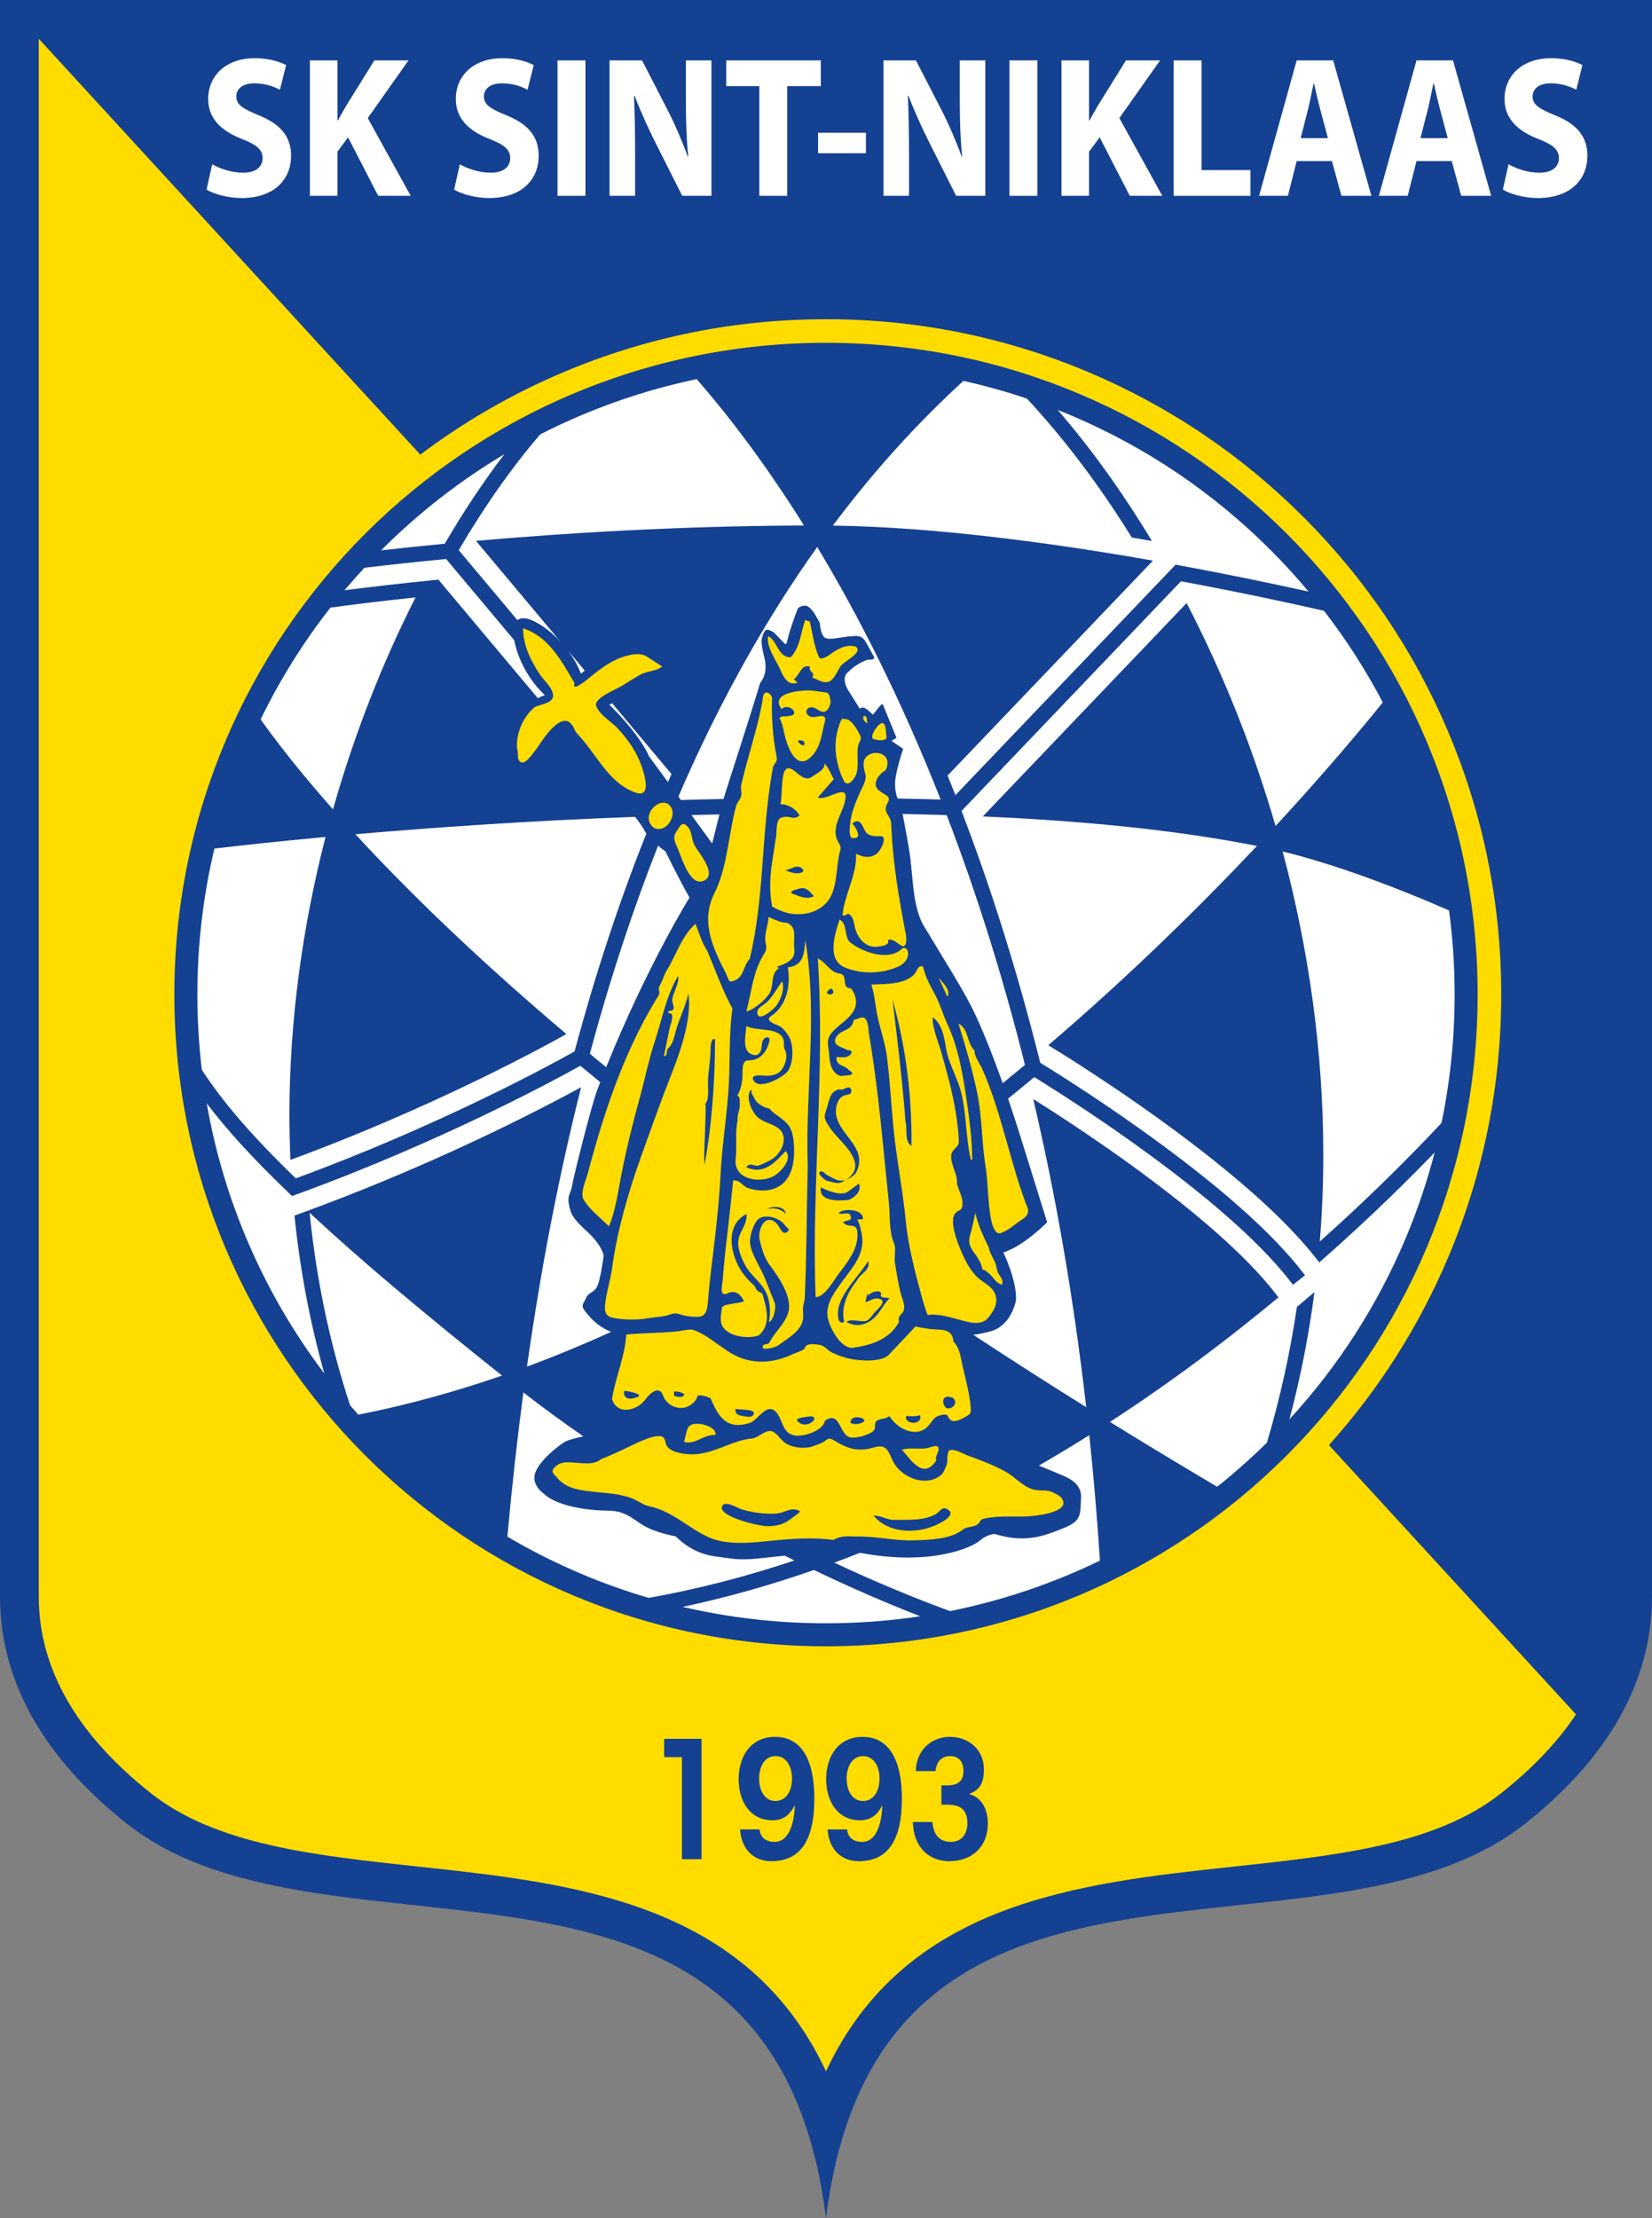 <?xml version="1.0" encoding="UTF-8"?>
<svg xmlns="http://www.w3.org/2000/svg" xmlns:xlink="http://www.w3.org/1999/xlink" width="434.01pt" height="582.65pt" viewBox="0 0 434.01 582.65" version="1.1">
<rect x="0" y="0" width="434.01" height="582.65" fill="#808080" stroke="none"/>
<defs>
<clipPath id="clip1">
  <path d="M 0 0 L 434.012 0 L 434.012 582.648 L 0 582.648 Z M 0 0 "/>
</clipPath>
</defs>
<g id="surface1">
<g clip-path="url(#clip1)" clip-rule="nonzero">
<path style=" stroke:none;fill-rule:nonzero;fill:rgb(8.199%,25.499%,57.3%);fill-opacity:1;" d="M 434.008 -0.004 L 434.008 419.402 C 434.008 444.297 419.621 464.086 400.613 479.09 C 347.242 521.195 231.02 470.188 217.004 582.648 C 202.988 470.188 86.766 521.195 33.398 479.09 C 14.387 464.086 0 444.297 0 419.402 L 0 -0.004 L 434.008 -0.004 "/>
</g>
<path style=" stroke:none;fill-rule:nonzero;fill:rgb(100%,86.299%,0%);fill-opacity:1;" d="M 349.137 379.594 C 362.262 364.969 372.781 348.426 380.453 330.293 C 389.703 308.418 394.395 285.188 394.395 261.242 C 394.395 237.297 389.703 214.066 380.453 192.191 C 371.52 171.07 358.727 152.098 342.438 135.809 C 326.148 119.52 307.18 106.73 286.055 97.797 C 264.18 88.547 240.949 83.852 217.004 83.852 C 193.059 83.852 169.828 88.547 147.953 97.797 C 134.527 103.477 121.973 110.719 110.418 119.422 L 10.191 10.188 L 10.191 419.402 C 10.191 438.242 20.125 455.633 39.711 471.09 C 56.836 484.598 82.562 487.367 109.801 490.301 C 150.758 494.707 196.16 499.594 217.004 544.082 C 237.848 499.594 283.25 494.707 324.207 490.301 C 351.445 487.367 377.172 484.598 394.297 471.09 C 402.637 464.508 409.223 457.574 414.039 450.328 "/>
<path style=" stroke:none;fill-rule:nonzero;fill:rgb(8.199%,25.499%,57.3%);fill-opacity:1;" d="M 226.727 473.078 C 223.914 473.078 222.426 470.371 222.426 467.188 C 222.426 464 223.914 461.289 226.727 461.289 C 229.578 461.289 231.066 464 231.066 467.188 C 231.066 470.371 229.578 473.078 226.727 473.078 M 226.602 456.227 C 220.395 456.227 217.047 461.16 217.047 467.363 C 217.047 473.078 220.027 478.145 225.898 478.145 C 228.547 478.145 230.324 477.02 231.73 474.305 L 231.812 474.305 C 231.562 479.98 229.828 483.82 226.52 483.82 C 224.246 483.82 222.754 482.734 222.551 480.551 L 217.422 480.551 C 217.754 485.656 220.895 488.891 225.605 488.891 C 233.137 488.891 236.938 483.648 236.938 472.383 C 236.938 462.43 233.629 456.227 226.602 456.227 "/>
<path style=" stroke:none;fill-rule:nonzero;fill:rgb(8.199%,25.499%,57.3%);fill-opacity:1;" d="M 254.684 471.293 L 254.684 471.203 C 257.539 470.109 258.488 468.191 258.488 464.781 C 258.488 459.281 254.145 456.227 249.598 456.227 C 244.59 456.227 240.664 459.852 240.617 465.219 L 245.754 465.219 C 246.039 462.859 247.238 461.289 249.641 461.289 C 251.914 461.289 253.113 462.82 253.113 465.094 C 253.113 467.93 251.664 468.977 248.77 468.977 L 247.32 468.977 L 247.32 474.039 L 248.77 474.039 C 251.828 474.039 254.145 474.914 254.145 478.934 C 254.145 481.551 252.781 483.82 249.848 483.82 C 246.785 483.82 245.211 481.906 244.965 478.59 L 239.84 478.59 C 239.918 484.613 243.555 488.891 249.387 488.891 C 255.141 488.891 259.52 485.312 259.52 478.98 C 259.52 475.484 258.074 472.207 254.684 471.293 "/>
<path style=" stroke:none;fill-rule:nonzero;fill:rgb(8.199%,25.499%,57.3%);fill-opacity:1;" d="M 174.492 461.551 L 179.164 461.551 L 179.164 488.371 L 184.301 488.371 L 184.301 456.742 L 174.492 456.742 "/>
<path style=" stroke:none;fill-rule:nonzero;fill:rgb(8.199%,25.499%,57.3%);fill-opacity:1;" d="M 203.73 473.078 C 200.918 473.078 199.434 470.371 199.434 467.188 C 199.434 464 200.918 461.289 203.73 461.289 C 206.586 461.289 208.074 464 208.074 467.188 C 208.074 470.371 206.586 473.078 203.73 473.078 M 203.609 456.227 C 197.402 456.227 194.055 461.16 194.055 467.363 C 194.055 473.078 197.031 478.145 202.906 478.145 C 205.555 478.145 207.328 477.02 208.738 474.305 L 208.82 474.305 C 208.57 479.98 206.836 483.82 203.527 483.82 C 201.254 483.82 199.762 482.734 199.555 480.551 L 194.43 480.551 C 194.758 485.656 197.902 488.891 202.613 488.891 C 210.145 488.891 213.941 483.648 213.941 472.383 C 213.941 462.43 210.637 456.227 203.609 456.227 "/>
<path style=" stroke:none;fill-rule:nonzero;fill:rgb(100%,100%,100%);fill-opacity:1;" d="M 55.746 43.152 C 57.715 44.262 60.734 45.367 63.852 45.367 C 67.211 45.367 68.988 43.84 68.988 41.516 C 68.988 39.301 67.453 38.035 63.566 36.504 C 58.195 34.445 54.691 31.176 54.691 26 C 54.691 19.934 59.297 15.289 66.926 15.289 C 70.57 15.289 73.258 16.133 75.176 17.086 L 73.543 23.574 C 72.25 22.887 69.949 21.887 66.781 21.887 C 63.617 21.887 62.078 23.469 62.078 25.316 C 62.078 27.586 63.902 28.59 68.078 30.328 C 73.785 32.648 76.473 35.922 76.473 40.938 C 76.473 46.898 72.297 52.02 63.422 52.02 C 59.73 52.02 56.082 50.91 54.262 49.801 "/>
<path style=" stroke:none;fill-rule:nonzero;fill:rgb(100%,100%,100%);fill-opacity:1;" d="M 81.414 15.867 L 88.656 15.867 L 88.656 31.594 L 88.801 31.594 C 89.52 30.223 90.289 28.957 91.008 27.691 L 98.348 15.867 L 107.32 15.867 L 96.621 31.016 L 107.895 51.438 L 99.355 51.438 L 91.441 36.078 L 88.656 39.828 L 88.656 51.438 L 81.414 51.438 "/>
<path style=" stroke:none;fill-rule:nonzero;fill:rgb(100%,100%,100%);fill-opacity:1;" d="M 120.801 43.152 C 122.766 44.262 125.789 45.367 128.906 45.367 C 132.266 45.367 134.039 43.84 134.039 41.516 C 134.039 39.301 132.508 38.035 128.617 36.504 C 123.246 34.445 119.746 31.176 119.746 26 C 119.746 19.934 124.352 15.289 131.977 15.289 C 135.625 15.289 138.309 16.133 140.23 17.086 L 138.598 23.574 C 137.301 22.887 135 21.887 131.836 21.887 C 128.668 21.887 127.133 23.469 127.133 25.316 C 127.133 27.586 128.957 28.59 133.129 30.328 C 138.84 32.648 141.523 35.922 141.523 40.938 C 141.523 46.898 137.352 52.02 128.477 52.02 C 124.781 52.02 121.137 50.91 119.312 49.801 "/>
<path style=" stroke:none;fill-rule:nonzero;fill:rgb(100%,100%,100%);fill-opacity:1;" d="M 146.465 51.438 L 153.809 51.438 L 153.809 15.867 L 146.465 15.867 Z M 146.465 51.438 "/>
<path style=" stroke:none;fill-rule:nonzero;fill:rgb(100%,100%,100%);fill-opacity:1;" d="M 160.141 51.438 L 160.141 15.867 L 168.68 15.867 L 175.395 28.902 C 177.312 32.648 179.234 37.086 180.672 41.094 L 180.816 41.094 C 180.336 36.398 180.191 31.598 180.191 26.211 L 180.191 15.867 L 186.91 15.867 L 186.91 51.438 L 179.234 51.438 L 172.324 37.715 C 170.406 33.918 168.297 29.324 166.711 25.156 L 166.57 25.211 C 166.762 29.906 166.855 34.922 166.855 40.727 L 166.855 51.438 "/>
<path style=" stroke:none;fill-rule:nonzero;fill:rgb(100%,100%,100%);fill-opacity:1;" d="M 199.477 22.621 L 190.793 22.621 L 190.793 15.867 L 215.645 15.867 L 215.645 22.621 L 206.816 22.621 L 206.816 51.438 L 199.477 51.438 "/>
<path style=" stroke:none;fill-rule:nonzero;fill:rgb(100%,100%,100%);fill-opacity:1;" d="M 214.926 40.25 L 227.492 40.25 L 227.492 34.867 L 214.926 34.867 Z M 214.926 40.25 "/>
<path style=" stroke:none;fill-rule:nonzero;fill:rgb(100%,100%,100%);fill-opacity:1;" d="M 232.098 51.438 L 232.098 15.867 L 240.637 15.867 L 247.355 28.902 C 249.273 32.648 251.191 37.086 252.633 41.094 L 252.773 41.094 C 252.297 36.398 252.152 31.598 252.152 26.211 L 252.152 15.867 L 258.867 15.867 L 258.867 51.438 L 251.191 51.438 L 244.285 37.715 C 242.363 33.918 240.254 29.324 238.672 25.156 L 238.527 25.211 C 238.719 29.906 238.816 34.922 238.816 40.727 L 238.816 51.438 "/>
<path style=" stroke:none;fill-rule:nonzero;fill:rgb(100%,100%,100%);fill-opacity:1;" d="M 265.199 51.438 L 272.543 51.438 L 272.543 15.867 L 265.199 15.867 Z M 265.199 51.438 "/>
<path style=" stroke:none;fill-rule:nonzero;fill:rgb(100%,100%,100%);fill-opacity:1;" d="M 278.871 15.867 L 286.117 15.867 L 286.117 31.594 L 286.262 31.594 C 286.98 30.223 287.746 28.957 288.469 27.691 L 295.809 15.867 L 304.777 15.867 L 294.078 31.016 L 305.352 51.438 L 296.812 51.438 L 288.898 36.078 L 286.117 39.828 L 286.117 51.438 L 278.871 51.438 "/>
<path style=" stroke:none;fill-rule:nonzero;fill:rgb(100%,100%,100%);fill-opacity:1;" d="M 308.328 15.867 L 315.668 15.867 L 315.668 44.684 L 328.523 44.684 L 328.523 51.438 L 308.328 51.438 "/>
<path style=" stroke:none;fill-rule:nonzero;fill:rgb(100%,100%,100%);fill-opacity:1;" d="M 348.867 36.289 L 346.852 28.746 C 346.273 26.633 345.699 23.996 345.219 21.887 L 345.125 21.887 C 344.645 23.996 344.164 26.688 343.637 28.746 L 341.719 36.289 Z M 340.66 42.309 L 338.359 51.438 L 330.781 51.438 L 340.66 15.867 L 350.258 15.867 L 360.285 51.438 L 352.414 51.438 L 349.922 42.309 "/>
<path style=" stroke:none;fill-rule:nonzero;fill:rgb(100%,100%,100%);fill-opacity:1;" d="M 380.34 36.289 L 378.324 28.746 C 377.746 26.633 377.172 23.996 376.691 21.887 L 376.598 21.887 C 376.117 23.996 375.637 26.688 375.109 28.746 L 373.191 36.289 Z M 372.137 42.309 L 369.832 51.438 L 362.254 51.438 L 372.137 15.867 L 381.73 15.867 L 391.754 51.438 L 383.887 51.438 L 381.395 42.309 "/>
<path style=" stroke:none;fill-rule:nonzero;fill:rgb(100%,100%,100%);fill-opacity:1;" d="M 396.312 43.152 C 398.281 44.262 401.305 45.367 404.422 45.367 C 407.781 45.367 409.555 43.84 409.555 41.516 C 409.555 39.301 408.02 38.035 404.133 36.504 C 398.762 34.445 395.258 31.176 395.258 26 C 395.258 19.934 399.863 15.289 407.492 15.289 C 411.141 15.289 413.824 16.133 415.742 17.086 L 414.109 23.574 C 412.816 22.887 410.516 21.887 407.348 21.887 C 404.18 21.887 402.645 23.469 402.645 25.316 C 402.645 27.586 404.469 28.59 408.641 30.328 C 414.352 32.648 417.039 35.922 417.039 40.938 C 417.039 46.898 412.867 52.02 403.992 52.02 C 400.293 52.02 396.648 50.91 394.824 49.801 "/>
<path style=" stroke:none;fill-rule:nonzero;fill:rgb(8.199%,25.499%,57.3%);fill-opacity:1;" d="M 217.004 90.047 C 311.555 90.047 388.203 166.691 388.203 261.242 C 388.203 355.793 311.555 432.441 217.004 432.441 C 122.453 432.441 45.805 355.793 45.805 261.242 C 45.805 166.691 122.453 90.047 217.004 90.047 "/>
<path style=" stroke:none;fill-rule:nonzero;fill:rgb(100%,100%,100%);fill-opacity:1;" d="M 79.633 318.477 L 79.629 318.477 C 80.02 318.336 80.406 318.191 80.797 318.051 C 82.215 317.527 83.629 317 85.023 316.473 C 113.16 305.855 136.188 294.348 147.871 288.168 C 149.781 287.16 151.391 286.293 152.668 285.594 C 147.047 307.852 142.234 332.238 138.445 358.98 C 145.914 356.211 153.289 353.152 160.555 349.859 C 159.27 349.34 157.004 348.199 155.109 346.078 C 153.695 344.504 153.148 343.789 153.078 343.188 C 153.043 342.887 153.129 342.621 153.289 342.285 L 153.938 340.996 C 154.188 340.449 154.473 340.117 154.773 339.871 L 155.727 339.242 C 156.359 338.816 156.988 338.191 157.43 336.301 C 158.316 332.523 158.59 329.836 158.59 329.836 C 158.59 329.836 158.258 327.18 154.277 323.531 C 150.305 319.883 149.973 318.895 149.477 316.406 C 149.227 315.16 149.348 314.457 149.578 313.797 L 149.953 312.77 C 150.09 312.398 150.219 311.973 150.305 311.426 C 150.633 309.273 155.367 290.332 156.934 286.227 C 157.188 285.57 157.438 284.914 157.695 284.266 C 155.922 282.816 154.172 281.379 152.461 279.953 C 146.164 283.473 116.211 299.789 77.906 313.742 L 76.727 314.172 L 75.82 313.305 C 66.656 304.523 59.73 296.973 54.309 289.82 C 56.438 302.055 59.953 313.996 64.828 325.527 C 70.168 338.152 76.996 349.949 85.211 360.793 C 81.324 346.98 78.766 333.098 77.367 319.305 "/>
<path style=" stroke:none;fill-rule:nonzero;fill:rgb(100%,100%,100%);fill-opacity:1;" d="M 206.18 408.641 C 206.012 408.656 205.836 408.664 205.668 408.684 L 200.883 409.199 C 197.777 409.539 194.855 409.781 192.246 409.41 L 188.512 408.926 C 187.32 408.758 186.164 408.547 184.992 408.188 C 182.652 407.477 180.258 406.195 177.461 403.539 C 177.461 403.539 171.523 402.613 167.875 399.957 C 164.23 397.309 162.406 396.809 159.422 396.809 C 156.438 396.809 146.82 396.152 142.844 392.336 C 142.844 392.336 139.363 390.016 140.688 386.695 C 142.012 383.379 146.484 380.008 148.145 378.879 C 148.977 378.309 151.047 377.781 153.199 377.305 L 153.254 377.293 C 147.719 373.465 142.449 369.609 137.508 365.773 C 135.887 377.914 134.48 390.535 133.297 403.641 C 139.523 407.309 146.004 410.578 152.723 413.418 C 158.52 415.871 164.426 417.973 170.418 419.727 C 183.555 417.387 196.34 414.031 208.699 409.898 C 207.859 409.48 207.02 409.062 206.18 408.641 "/>
<path style=" stroke:none;fill-rule:nonzero;fill:rgb(100%,100%,100%);fill-opacity:1;" d="M 131.883 361.332 C 111.266 344.895 94.703 331.012 81.535 318.742 L 81.344 318.559 C 83.027 335.395 86.453 352.355 91.969 369.145 C 92.68 369.973 93.406 370.785 94.137 371.598 C 106.93 369.082 119.531 365.605 131.883 361.332 "/>
<path style=" stroke:none;fill-rule:nonzero;fill:rgb(100%,100%,100%);fill-opacity:1;" d="M 77.707 309.527 C 114.598 295.98 143.547 280.309 150.219 276.59 C 150.508 276.43 150.746 276.293 150.953 276.18 C 156.566 255.234 162.918 236.219 169.824 218.934 C 169.688 218.766 169.617 218.668 169.617 218.668 C 168.812 217.207 167.836 215.816 166.859 214.566 C 138.52 215.617 113.324 217.398 93.371 219.137 C 106.465 233.348 124.473 251.027 148.789 271.617 C 148.422 271.82 147.789 272.18 146.906 272.664 L 146.906 272.668 C 146.566 272.855 146.176 273.066 145.762 273.297 C 145.719 273.316 145.68 273.34 145.637 273.363 C 145.449 273.465 145.254 273.57 145.051 273.684 C 145.039 273.688 145.027 273.695 145.016 273.703 C 135.598 278.812 110.996 291.586 80.277 303.195 C 78.961 303.691 77.637 304.184 76.305 304.672 C 76.129 300.727 76.039 296.789 76.039 292.871 C 76.043 267.496 79.617 242.812 85.527 219.844 C 73.062 221.004 63.117 222.102 56.328 222.898 C 53.359 235.371 51.852 248.191 51.852 261.242 C 51.852 267.898 52.25 274.496 53.023 281.016 C 58.637 289.621 66.301 298.512 77.707 309.527 "/>
<path style=" stroke:none;fill-rule:nonzero;fill:rgb(100%,100%,100%);fill-opacity:1;" d="M 179.344 422.086 C 191.602 424.945 204.191 426.395 217.004 426.395 C 225.367 426.395 233.637 425.781 241.777 424.559 C 232.43 420.922 223.062 416.828 213.832 412.398 C 202.684 416.293 191.168 419.578 179.344 422.086 "/>
<path style=" stroke:none;fill-rule:nonzero;fill:rgb(100%,100%,100%);fill-opacity:1;" d="M 135.941 162.91 C 136.895 162.117 138.648 162.051 141.852 164.051 C 141.852 164.051 144.395 165.52 147.172 168.461 L 128.203 145.84 L 125.039 142.07 C 148.055 140.047 178.145 138.16 211.23 138.035 C 200.453 120.832 190.547 108.188 183.035 99.586 C 172.68 101.754 162.551 104.91 152.723 109.066 C 149.051 110.617 145.453 112.297 141.926 114.098 C 134.715 122.465 127.422 132.734 120.52 144.52 "/>
<path style=" stroke:none;fill-rule:nonzero;fill:rgb(100%,100%,100%);fill-opacity:1;" d="M 297.348 141.195 C 288.77 127.355 279.441 115.059 269.785 104.699 C 264.305 102.848 258.738 101.301 253.105 100.047 C 241.621 110.551 230.043 123.051 218.809 138.059 C 245.828 138.445 276.633 142.641 302.902 147.266 L 299.551 150.77 L 248.945 203.723 C 249.637 205.418 250.32 207.133 251 208.867 L 308.848 148.328 L 309.922 148.527 C 323.008 150.938 334.68 153.383 343.785 155.398 C 340.629 151.625 337.297 147.973 333.785 144.461 C 318.617 129.293 300.953 117.387 281.285 109.066 C 280.152 108.586 279.016 108.125 277.875 107.672 C 286.578 117.746 294.918 129.32 302.621 142.102 C 300.887 141.797 299.125 141.496 297.348 141.195 "/>
<path style=" stroke:none;fill-rule:nonzero;fill:rgb(100%,100%,100%);fill-opacity:1;" d="M 272.926 384.977 L 273.348 385.145 L 277.293 386.777 L 279.316 387.625 C 280.07 387.953 280.863 388.344 281.582 388.84 C 283.016 389.828 284.133 391.262 284.008 393.496 L 283.859 396.355 C 283.797 397.156 283.68 397.828 283.414 398.414 C 282.891 399.594 281.77 400.461 279.281 401.453 C 274.312 403.445 269.34 405.43 261.383 402.941 C 261.383 402.941 259.391 402.941 257.398 404.684 C 255.414 406.426 244.723 411.398 226.07 407.918 C 226.07 407.918 225.969 407.926 225.785 407.938 C 223.602 408.801 221.402 409.652 219.188 410.473 C 229.246 415.191 239.445 419.484 249.559 423.195 C 260.406 421.027 271.012 417.766 281.285 413.418 C 283.887 412.32 286.445 411.156 288.973 409.93 C 288.234 398.609 287.297 387.629 286.176 376.984 C 281.867 379.695 277.445 382.363 272.926 384.977 "/>
<path style=" stroke:none;fill-rule:nonzero;fill:rgb(100%,100%,100%);fill-opacity:1;" d="M 141.289 183.395 C 141.902 183.074 142.531 182.801 143.172 182.613 C 143.172 182.613 136.84 177.18 135.102 168.18 L 117.203 146.836 C 108.754 147.645 101.512 148.445 95.746 149.133 C 93.957 151.062 92.215 153.035 90.523 155.047 C 96.148 154.32 104.562 153.312 115.172 152.254 "/>
<path style=" stroke:none;fill-rule:nonzero;fill:rgb(100%,100%,100%);fill-opacity:1;" d="M 87.48 212.613 C 93.223 192.328 100.742 173.52 109.172 156.922 C 98.738 158.031 91.027 159.027 86.812 159.605 C 79.676 168.719 73.543 178.535 68.469 188.969 C 71.273 192.91 75.133 198.023 80.289 204.227 C 82.453 206.828 84.848 209.629 87.48 212.613 "/>
<path style=" stroke:none;fill-rule:nonzero;fill:rgb(100%,100%,100%);fill-opacity:1;" d="M 132.512 119.305 C 120.805 126.281 109.996 134.691 100.223 144.461 C 100.191 144.496 100.156 144.531 100.121 144.566 C 104.965 144.016 110.57 143.426 116.848 142.824 C 121.91 134.148 127.184 126.266 132.512 119.305 "/>
<path style=" stroke:none;fill-rule:nonzero;fill:rgb(100%,100%,100%);fill-opacity:1;" d="M 336.973 223.672 C 343.723 248.949 347.656 275.855 347.656 303.32 C 347.656 310.887 347.352 318.496 346.734 326.125 C 352.691 320.816 358.031 315.805 362.688 311.281 C 369.566 304.598 374.957 298.984 378.715 294.973 C 380.996 283.961 382.156 272.691 382.156 261.242 C 382.156 253.797 381.66 246.422 380.691 239.148 C 377.656 237.824 373.754 236.168 369.324 234.398 C 359.797 230.594 347.824 226.281 336.973 223.672 "/>
<path style=" stroke:none;fill-rule:nonzero;fill:rgb(100%,100%,100%);fill-opacity:1;" d="M 172.891 222.137 C 166.359 238.691 160.328 256.852 154.961 276.793 C 156.371 277.965 157.805 279.145 159.254 280.332 C 170.031 253.641 181.145 235.77 181.145 235.77 C 178.258 230.727 174.84 223.641 174.84 223.641 C 174.145 223.176 173.488 222.656 172.891 222.137 "/>
<path style=" stroke:none;fill-rule:nonzero;fill:rgb(100%,100%,100%);fill-opacity:1;" d="M 187.109 221.57 C 187.109 221.57 188.07 217.613 189.016 213.926 C 186.543 213.977 184.086 214.035 181.648 214.098 "/>
<path style=" stroke:none;fill-rule:nonzero;fill:rgb(100%,100%,100%);fill-opacity:1;" d="M 263.426 284.539 C 265.398 282.938 267.348 281.332 269.277 279.723 C 263.172 255.305 256.148 233.488 248.707 214.105 C 246.309 214.027 243.906 213.957 241.48 213.898 C 240.031 213.863 238.574 213.836 237.117 213.809 C 237.738 216.945 238.727 222.105 239.164 225.387 L 239.586 229.582 C 239.727 231.105 239.875 232.719 240.09 234.32 C 240.531 237.531 241.238 240.723 242.645 243.125 L 248.871 253.395 C 251.305 257.391 253.75 261.535 255.25 264.512 C 255.25 264.512 258.441 270.496 263.426 284.539 "/>
<path style=" stroke:none;fill-rule:nonzero;fill:rgb(100%,100%,100%);fill-opacity:1;" d="M 365.492 314.176 C 360.082 319.426 353.75 325.332 346.609 331.605 L 345.559 330.277 C 345.117 329.723 344.664 329.164 344.199 328.609 C 344.145 328.539 344.086 328.469 344.027 328.402 C 343.57 327.859 343.109 327.316 342.633 326.773 C 337.754 321.188 331.875 315.668 325.621 310.344 C 308.016 295.383 287.379 282.027 279 276.781 C 277.141 275.617 275.887 274.852 275.398 274.559 C 296.914 256.16 315.457 237.871 330.215 222.215 C 309.203 218.039 284.684 215.613 258.199 214.461 L 261.891 210.594 L 310.281 159.949 L 311.746 158.418 C 321.031 176.297 329.031 196.027 335.109 216.973 C 348.141 202.875 357.758 191.355 363.281 184.508 C 358.84 176.039 353.68 168.004 347.836 160.438 C 347.723 160.41 347.621 160.387 347.508 160.363 C 338.168 158.246 325.16 155.449 310.258 152.688 L 252.609 213.016 C 260.098 232.57 267.16 254.566 273.293 279.172 C 276.102 280.887 286.93 287.59 299.598 296.613 C 314.34 307.121 331.543 320.688 341.609 333.402 L 342.855 334.984 L 339.695 337.48 L 338.445 335.898 C 330.094 325.32 316 313.629 302.828 303.93 C 289.656 294.215 277.395 286.449 272.613 283.484 C 272.277 283.277 271.98 283.094 271.723 282.934 C 269.457 284.82 267.156 286.703 264.836 288.586 C 265.887 291.672 267.008 295.078 268.18 298.828 L 275.098 321.059 C 275.098 321.059 268.98 327.312 263.602 328.988 C 263.602 328.988 267.168 336.348 266.926 341.469 C 266.926 341.469 265.855 348.234 260.141 349.73 C 257.953 350.297 256.566 350.539 255.688 350.621 C 265.141 356.836 275.02 363.176 285.367 369.637 C 281.973 340.059 277.18 313.129 271.449 288.695 C 272.766 289.52 274.406 290.559 276.301 291.781 C 281.68 295.25 289.117 300.203 297.07 305.957 C 303.953 310.945 311.215 316.527 317.809 322.227 C 323.828 327.422 329.289 332.734 333.363 337.633 C 333.75 338.102 334.133 338.566 334.492 339.023 L 335.879 340.777 C 330.059 345.613 323.824 350.578 317.184 355.578 C 309.207 361.578 300.66 367.617 291.605 373.512 C 300.645 379.102 310.035 384.781 319.766 390.539 C 324.305 386.926 328.66 383.059 332.836 378.949 C 336.359 367.129 338.961 355.215 340.723 343.297 C 342.297 341.98 343.832 340.68 345.336 339.387 C 343.879 350.547 341.707 361.719 338.75 372.828 C 351.57 358.867 361.797 342.988 369.184 325.527 C 372.328 318.086 374.902 310.473 376.91 302.723 C 373.738 306.012 369.918 309.879 365.492 314.176 "/>
<path style=" stroke:none;fill-rule:nonzero;fill:rgb(100%,100%,100%);fill-opacity:1;" d="M 247.125 210.027 C 236.594 183.273 225.32 161.316 214.703 143.684 C 201.762 161.832 189.371 183.434 178.223 209.238 C 178.445 209.547 178.66 209.852 178.867 210.145 C 182.562 210.039 186.309 209.945 190.09 209.871 C 190.312 209.07 190.504 208.43 190.633 208.055 C 190.633 208.055 197.965 185.348 199.711 179.379 C 199.711 179.379 201.863 177.145 200.871 172.996 C 199.871 168.848 199.871 168.191 200.531 166.527 C 200.863 165.699 201.195 165.41 201.609 165.41 C 201.816 165.41 202.043 165.488 202.301 165.605 L 203.188 166.031 L 205.43 168.312 L 206.016 168.949 C 206.176 169.102 206.301 169.184 206.406 169.176 C 206.605 169.164 206.734 168.809 206.922 167.941 C 207.289 166.199 208.906 161.477 209.652 159.734 C 209.652 159.734 211.27 158.484 212.512 159.484 C 213.133 159.984 213.656 160.656 214.117 161.383 L 215.371 163.586 C 215.371 163.586 215.504 166.324 216.492 167.32 C 216.988 167.816 217.949 167.855 219.102 167.73 L 220.93 167.469 L 222.84 167.191 L 224.461 167.062 C 224.93 167.047 225.34 167.066 225.711 167.164 C 226.441 167.352 227 167.816 227.562 168.809 L 229.547 172.414 C 229.547 172.414 229.734 172.668 229.641 172.898 C 229.547 173.133 229.172 173.352 228.059 173.285 C 228.059 173.285 225.445 173.91 222.84 176.52 C 222.84 176.52 220.848 177.641 222.715 181.121 L 225.895 186.184 C 225.895 186.184 226.562 185.227 228.059 186.59 L 229.27 187.664 L 229.359 187.707 L 231.039 185.598 C 231.66 184.855 231.91 184.973 231.91 184.973 L 235.535 193.824 L 234.199 194.602 L 237.281 196.707 C 237.281 196.707 235.023 203.25 235.145 206.234 C 235.203 207.727 235.449 208.773 235.73 209.531 L 235.836 209.758 C 238.246 209.797 240.648 209.852 243.035 209.91 C 244.402 209.941 245.766 209.988 247.125 210.027 "/>
<path style=" stroke:none;fill-rule:nonzero;fill:rgb(100%,100%,100%);fill-opacity:1;" d="M 152.629 176.977 C 152.629 176.977 152.988 176.652 153.621 176.145 L 149.336 171.035 C 150.578 172.711 151.75 174.691 152.629 176.977 "/>
<path style=" stroke:none;fill-rule:nonzero;fill:rgb(100%,100%,100%);fill-opacity:1;" d="M 175.477 205.438 C 175.785 204.73 176.098 204.023 176.41 203.32 L 160.828 184.742 L 160.086 185.098 C 160.086 185.098 167.875 192.562 170.523 198.695 C 170.523 198.695 172.945 201.965 175.477 205.438 "/>
<path style=" stroke:none;fill-rule:nonzero;fill:rgb(100%,86.299%,0%);fill-opacity:1;" d="M 212.727 163.188 C 213.453 166.227 213.824 169.531 215.074 172.398 C 215.414 173.734 217.473 172.309 217.949 171.977 C 220.004 170.539 222.25 169.098 224.867 169.855 C 226.84 171.488 221.539 173.734 220.695 175.18 C 220.012 176.355 219.363 177.895 218.281 178.766 C 216.836 179.922 214.863 178.473 213.371 177.977 C 214.375 176.625 212.262 176.473 212.781 175.098 C 210.492 174.355 210.051 177.449 208.566 178.383 C 208.934 178.617 209.148 179.129 209.531 179.34 C 207.004 180.195 205.883 177.93 205.043 176.004 C 203.945 173.488 201.246 169.879 201.793 167.078 C 204.281 168.309 204.391 172.836 207.773 172.621 C 210.266 169.914 210.352 166.09 211.574 162.805 C 211.852 162.969 212.438 163.285 212.727 163.188 "/>
<path style=" stroke:none;fill-rule:nonzero;fill:rgb(100%,86.299%,0%);fill-opacity:1;" d="M 150.926 179.402 C 150.078 182.027 154.207 178.527 154.414 178.355 C 156.742 176.473 159.09 174.566 161.816 173.289 C 163.867 172.332 167.742 171.055 169.863 172.422 C 171.23 173.309 172.598 174.191 173.965 175.074 C 172.238 176.422 169.922 176.203 168.086 177.289 C 166.578 178.176 165.09 179.066 163.621 180.016 C 161.879 181.145 155.379 183.547 156.762 185.699 C 157.594 187.812 160.656 189.613 162.148 191.203 C 164.531 193.746 166.641 196.594 168.004 199.816 C 168.816 201.734 171.719 209.742 167.125 208.242 C 161.867 206.52 158.68 201.785 155.555 197.535 C 154.82 196.539 154.086 195.547 153.301 194.594 C 152.777 193.961 152.234 193.344 151.664 192.754 C 150.793 191.855 150.988 191.141 150.18 190.336 C 148.145 187.508 144.691 191.496 143.367 193.242 C 142.297 194.656 141.371 196.188 140.262 197.578 C 139.613 198.406 137.816 201.086 136.633 200.07 C 135.648 199.23 136.328 197.613 135.82 196.57 C 135.609 192.523 137.348 188.469 140.383 185.797 C 142.008 184.891 146.129 184.781 145.172 181.922 C 144.777 180.375 142.742 178.535 141.828 177.16 C 139.418 173.527 137.43 169.504 137.414 165.047 C 144.207 167.223 147.516 173.676 150.926 179.402 "/>
<path style=" stroke:none;fill-rule:nonzero;fill:rgb(100%,86.299%,0%);fill-opacity:1;" d="M 218.203 184.105 C 218.203 185.09 217.719 186.547 216.699 186.934 C 215.66 187.324 214.465 185.855 213.34 185.793 C 211.688 185.699 211.281 187.488 212.785 188.18 C 213.59 188.551 214.516 188.215 215.344 188.105 C 217.621 187.805 216.625 189.586 216.324 191.078 C 215.824 193.598 215.297 196.293 213.559 198.293 C 209.133 203.375 206.652 195.68 205.934 192.156 C 205.684 190.934 205.375 189.684 204.77 188.582 C 205.52 187.836 206.449 188.375 207.285 188.051 C 210.562 187.848 207.215 184.379 205.336 186.277 C 201.934 181.75 211.16 181.18 213.391 181.41 C 214.594 181.535 215.789 181.73 216.988 181.902 C 218.035 182.055 217.934 183.148 218.203 184.105 "/>
<path style=" stroke:none;fill-rule:nonzero;fill:rgb(100%,86.299%,0%);fill-opacity:1;" d="M 202.824 183.598 C 202.672 188.551 203.012 193.523 203.965 198.391 C 204.344 200.316 203.77 199.883 203.094 201.465 C 202.617 204.012 202.23 206.578 201.91 209.148 C 201.355 213.555 200.988 217.984 200.656 222.41 C 200.086 230.059 199.582 237.73 198.301 245.301 C 197.93 247.496 197.492 249.676 196.973 251.84 C 196.09 252.82 195.645 254.16 195.129 255.352 C 194.504 256.785 193.422 257.727 191.812 257.816 C 191.41 257.645 190.84 255.922 190.645 255.547 C 187.18 248.816 184.016 242 187.676 234.66 C 190.277 229.449 191 223.605 192.043 217.945 C 192.41 215.914 192.809 213.883 193.344 211.887 C 193.562 210.855 194.422 210.16 194.691 209.164 C 194.973 208.148 194.492 207.34 194.738 206.223 C 195.012 204.988 195.309 203.766 195.625 202.539 C 195.887 201.539 196.164 200.543 196.438 199.547 C 197.176 196.883 197.934 194.227 198.633 191.559 C 199.281 189.098 199.867 186.609 200.305 184.102 C 200.398 183.57 200.383 181.965 201.32 181.922 C 202.098 181.891 202.949 182.816 202.824 183.598 "/>
<path style=" stroke:none;fill-rule:nonzero;fill:rgb(100%,86.299%,0%);fill-opacity:1;" d="M 228.023 190.016 C 227.273 189.773 226.523 188.957 226.863 188.102 C 228.176 187.91 227.441 189.445 228.023 190.016 "/>
<path style=" stroke:none;fill-rule:nonzero;fill:rgb(100%,86.299%,0%);fill-opacity:1;" d="M 221.68 188.898 C 222.973 188.629 224.066 190.051 224.695 190.953 C 225.195 191.672 225.629 192.441 226.012 193.23 C 226.52 194.262 225.68 194.766 225.457 195.855 C 224.977 198.242 225.684 200.746 225.031 203.105 C 224.617 204.602 222.637 207.094 221.621 204.977 C 220.645 202.926 219.957 200.73 219.668 198.477 C 219.383 196.262 219.484 193.996 220.066 191.836 C 220.207 191.312 221.082 187.988 221.68 188.898 "/>
<path style=" stroke:none;fill-rule:nonzero;fill:rgb(100%,86.299%,0%);fill-opacity:1;" d="M 232.844 193.27 C 233.434 194.707 230.633 194.551 230.012 194.215 C 228.07 194.305 229.867 191.523 230.484 190.836 C 232.652 188.402 232.734 191.492 232.844 193.27 "/>
<path style=" stroke:none;fill-rule:nonzero;fill:rgb(100%,86.299%,0%);fill-opacity:1;" d="M 232.695 202.293 C 230.812 203.352 228.68 206.199 231.215 207.84 C 232.359 208.891 234.305 208.996 233.176 210.926 C 231.695 213.457 234.051 214.117 234.133 216.324 C 234.246 219.504 234.496 222.676 234.844 225.836 C 235.539 232.129 236.613 238.371 237.816 244.586 C 237.988 245.453 238.59 248.16 237.316 248.59 C 235.855 248.188 234.973 246.488 233.27 246.883 C 233.871 248.254 231.84 248.496 230.969 248.609 C 228.879 249.02 227.09 248.141 225.871 246.441 C 224.973 245.195 224.633 243.902 224.336 242.43 C 224.203 241.777 224.004 241.109 223.57 240.586 C 222.531 239.332 222.57 240.801 221.332 240.395 C 221.887 234.844 225.121 229.938 224.906 224.238 C 226.797 225.305 229.078 225.543 230.688 223.902 C 231.477 223.098 233.305 219.531 231.27 219.648 C 229.965 219.723 228.184 219.695 227.383 218.449 C 226.613 217.246 225.98 214.445 223.914 216.359 C 224.566 216.879 226.594 220.113 224.551 220.113 C 222.73 220.672 223.27 217.281 223.359 216.336 C 223.621 213.465 224.777 210.793 225.914 208.18 C 226.523 206.773 227.672 205.082 227.371 203.523 C 227.23 202.832 226.965 202.09 226.914 201.391 C 226.117 196.195 235.328 196.711 232.695 202.293 "/>
<path style=" stroke:none;fill-rule:nonzero;fill:rgb(100%,86.299%,0%);fill-opacity:1;" d="M 219.062 204.664 C 217.66 206.273 216.258 207.879 214.855 209.484 C 217.246 210.59 223.254 205.047 221.973 210.566 C 221.363 213.191 219.637 215.559 219.516 218.297 C 219.473 219.363 219.738 220.398 220.297 221.312 C 221.227 222.844 220.781 222.887 220.441 224.621 C 220.129 226.211 219.977 227.832 219.777 229.438 C 219.469 231.973 219.047 234.738 217.41 236.789 C 214.785 240.09 209.703 240.859 205.918 239.527 C 204.867 239.16 203.855 238.684 202.871 238.164 C 202.613 236.902 202.461 235.617 202.395 234.332 C 202.262 231.742 202.438 229.102 202.836 226.543 C 203.188 224.273 203.543 221.996 203.895 219.727 C 204.148 218.082 203.695 214.699 205.871 214.629 C 207.297 214.164 208.762 215.605 210.066 214.117 C 208.934 212.434 207.137 211.25 205.062 211.262 C 205.352 209.566 205.301 207.852 205.465 206.145 C 205.664 203.723 205.902 200.273 208.754 202.539 C 210.043 203.566 211.691 205.297 213.406 204 C 214.453 203.207 217.109 201.996 216.547 200.445 C 217.73 201.625 218.219 203.258 219.062 204.664 "/>
<path style=" stroke:none;fill-rule:nonzero;fill:rgb(100%,86.299%,0%);fill-opacity:1;" d="M 176.238 211.961 C 177.953 214.516 174.688 219.16 171.652 217.363 C 167.805 214.078 173.965 208.445 176.238 211.961 "/>
<path style=" stroke:none;fill-rule:nonzero;fill:rgb(100%,86.299%,0%);fill-opacity:1;" d="M 182.43 221.926 C 183.285 223.758 188.836 229.836 184.738 231.418 C 181.375 232.715 179.305 225.98 178.258 223.363 C 177.422 221.27 176.488 220.168 177.805 218.277 C 178.684 217.016 179.188 215.496 180.73 217.23 C 181.887 218.531 181.605 220.469 182.43 221.926 "/>
<path style=" stroke:none;fill-rule:nonzero;fill:rgb(100%,86.299%,0%);fill-opacity:1;" d="M 206.734 242.383 C 209.25 243.488 208.559 245.703 208.613 247.863 C 208.57 249.621 209.203 250.781 207.711 252.141 C 206.703 253.051 205.367 253.531 204.094 253.922 C 204.156 253.922 204.574 254.246 204.672 254.305 C 202.398 255.688 203.34 258.777 202.23 260.801 C 201.297 262.504 197.953 265.336 196.074 265.676 C 197.066 262.109 197.496 258.391 198.695 254.879 C 199.227 253.32 199.926 251.824 200.812 250.43 C 201.867 248.777 200.895 247.996 201.039 246.109 C 201.176 244.336 201.812 242.645 201.922 240.863 C 203.449 241.527 205.027 242.391 206.734 242.383 "/>
<path style=" stroke:none;fill-rule:nonzero;fill:rgb(100%,86.299%,0%);fill-opacity:1;" d="M 223.09 247.305 C 226.016 249.867 232.629 252.355 236.293 249.746 C 236.676 249.613 236.816 249.16 237.262 249.043 C 238.477 248.73 238.77 250.422 238.469 251.18 C 238.312 252.184 237.238 253.285 236.43 253.684 C 232.062 255.824 226.531 256.008 222.027 254.16 C 217.117 252.148 219.301 245.395 220.566 241.551 C 222.582 242.551 221.828 245.711 223.09 247.305 "/>
<path style=" stroke:none;fill-rule:nonzero;fill:rgb(100%,86.299%,0%);fill-opacity:1;" d="M 185.82 249.773 C 187.949 254.84 189.789 260.098 192.422 264.926 C 191.512 271.324 191.816 277.797 191.504 284.234 C 191.109 292.43 189.688 300.543 189.285 308.766 C 189.02 314.223 188.449 319.754 187.832 325.195 C 187.211 330.684 186.426 336.16 186.016 341.668 C 185.672 346.293 184.426 346.148 180.531 345.711 C 178.691 345.504 178.059 344.539 176.023 345.285 C 174.219 345.945 172.309 345.922 170.418 346.242 C 167.953 346.66 165.426 346.723 162.941 346.449 C 160.012 346.121 158.633 345.84 158.984 342.566 C 159.32 339.406 160.367 336.293 160.805 333.125 C 162.184 323.086 165.051 313.242 168.449 303.715 C 170.18 298.863 171.938 294.031 173.699 289.199 C 176.68 281.027 182 270.043 180.871 260.938 C 180.211 263.723 179.086 266.367 178.086 269.039 C 177.367 270.953 177.043 274.133 175.617 275.281 C 174.84 275.906 175.641 277.188 174.41 277.496 C 174.898 275.086 175.387 272.676 175.875 270.262 C 176.117 269.07 177.605 265.867 175.516 266.148 C 175.59 265.617 175.82 265.516 176.215 265.469 C 177.758 265.293 176.527 263.621 176.617 262.648 C 176.816 260.508 178.465 258.539 178.164 256.336 C 175.016 261.57 173.965 267.707 172.059 273.434 C 170.441 278.289 169.426 283.477 168.059 288.43 C 166.199 295.172 164.512 301.98 163.188 308.852 C 162.324 313.316 161.684 317.988 160.004 322.137 C 158.742 320.949 157.48 319.762 156.219 318.578 C 155.152 317.574 154.156 316.43 153.371 315.191 C 152.285 313.477 153.93 310.059 154.438 308.152 C 156.91 298.812 159.727 289.543 163.379 280.59 C 165.109 276.352 167.023 272.188 169.176 268.141 C 170.152 266.305 171.18 264.492 172.254 262.715 C 173.012 261.461 173.449 261.223 173.113 260.035 C 172.945 259.438 173.387 258.816 173.637 258.316 C 174.273 257.043 174.461 256.027 175.254 254.758 C 175.906 253.711 176.445 252.613 176.996 251.512 C 178.559 248.371 180.02 245.027 182.715 242.68 C 183.676 245.043 184.391 247.652 185.82 249.773 "/>
<path style=" stroke:none;fill-rule:nonzero;fill:rgb(100%,86.299%,0%);fill-opacity:1;" d="M 212.203 306.152 C 211.941 317.613 211.914 329.09 211.453 340.543 C 211.391 342.137 210.844 342.855 210.965 344.445 C 211.074 345.867 211.125 346.914 210.332 348.281 C 209.047 350.488 206.645 351.727 204.691 353.238 C 203.805 353.926 201.699 354.41 200.496 354.246 C 199.934 352.57 201.801 353.555 202.219 352.504 C 203.664 349.73 206.285 347.703 207.133 344.602 C 208.227 340.602 204.254 334.949 201.938 331.945 C 200.676 329.992 200.098 327.898 199.57 325.66 C 198.996 323.246 200.895 318.461 203.953 321.293 C 204.664 321.949 204.91 322.977 205.625 323.625 C 206.254 324.195 206.883 323.602 207.277 323.082 C 207.309 322.82 206.426 322.16 206.27 321.91 C 204.945 319.832 200.32 318.43 198.734 320.773 C 197.539 322.543 196.82 325.344 197.102 326.984 C 197.578 329.773 199.938 333.125 201.062 336.031 C 201.867 338.102 202.688 340.164 203.52 342.223 C 203.996 343.402 203.281 346.746 202.004 347.316 C 202.48 344.531 202.41 341.547 201.008 339.02 C 199.637 336.551 197.109 334.891 195.746 332.285 C 194.527 329.949 193.285 327.023 194.336 324.438 C 195.066 322.648 196.344 320.945 196.113 318.902 C 190.586 321.699 191.836 328.84 194.301 333.109 C 194.918 334.176 195.656 335.172 196.492 336.078 C 196.938 336.559 197.406 337.016 197.898 337.445 C 198.586 338.051 198.465 338.711 199.102 339.094 C 199.66 339.711 200.156 339.32 200.395 340.203 C 200.602 340.965 200.832 341.727 201.016 342.492 C 201.766 345.469 201.871 348.629 199.328 350.789 C 196.609 351.762 191 351.164 189.648 348.051 C 189.07 346.723 189.488 344.965 189.66 343.57 C 189.812 342.359 194.371 342.5 195.445 341.773 C 194.66 340.035 193.156 338.785 191.207 339.68 C 191.098 339.906 190.277 340.035 190.059 339.879 C 189.195 339.27 189.781 337.387 189.84 336.566 C 190.164 332.07 190.676 327.594 191.199 323.121 C 191.707 318.777 192.176 314.434 192.617 310.082 C 194.191 309.848 195.059 311.391 196.277 311.988 C 198.645 312.824 201.402 313.07 203.762 312.07 C 208.43 310.09 208.914 304.445 208.52 300.062 C 208.156 296.016 207.074 295.09 204.023 292.859 C 203.328 292.391 202.664 291.867 202.141 291.207 C 200.871 290.961 199.719 290.336 198.801 289.43 C 198.262 288.895 197.875 287.668 197.48 287.293 C 197.352 287.172 197.621 286.543 197.316 286.234 C 195.746 287.984 197.402 291.848 198.922 293.34 C 200.488 294.879 202.848 295.074 204.543 296.406 C 207.246 298.523 205.477 302.59 203.184 304.223 C 201.953 305.098 200.547 305.699 199.133 306.215 C 198.016 306.32 196.941 305.266 196.062 306.609 C 200.715 308.703 203.625 305.316 206.422 302.336 C 208.445 304.688 204.59 308.449 202.75 309.203 C 198.723 310.852 192.656 309.523 193.273 304.348 C 193.676 300.984 193.055 297.426 193.793 294.297 C 193.559 292.758 194.578 291.32 194.324 289.711 C 194.379 289.059 194.426 288.105 193.676 287.789 C 194.508 286.523 194.824 284.969 195.016 283.488 C 195.246 281.816 194.555 278.535 196.641 278.547 C 199.59 278.562 201.34 276.504 202.086 273.695 C 202.605 271.738 200.426 272.27 200.203 273.996 C 200.031 275.332 200.137 276.609 198.625 277.195 C 194.574 276.922 195.887 272.148 196.094 269.52 C 198.656 270.93 204.094 269.77 205.641 272.59 C 206.207 273.617 205.691 274.883 206.254 275.898 C 207.062 277.363 206.324 279.918 205.16 281.238 C 204.238 282.281 202.676 282.613 201.336 282.57 C 200.266 282.535 196.867 282.02 198.016 283.883 C 199.613 286.469 206.004 282.82 207.023 281.293 C 208.527 279.047 208.559 274.324 207.133 272.062 C 206.488 271.035 205.488 269.758 204.324 269.301 C 203.789 269.09 203.227 268.926 202.746 268.594 C 201.066 267.434 202.531 267.047 203.527 266.176 C 206.938 263.184 207.68 258.387 206.977 254.105 C 211.258 253.602 211.273 250.277 211.559 246.973 C 214.902 266.57 211.543 286.438 212.203 306.152 "/>
<path style=" stroke:none;fill-rule:nonzero;fill:rgb(100%,86.299%,0%);fill-opacity:1;" d="M 220.816 255.773 C 222.082 256.125 221.824 257.57 222.047 258.547 C 222.215 259.305 222.77 259.605 223.523 259.602 C 224.344 260.527 224.824 261.77 224.883 263 C 225.055 266.82 220.688 268.66 218.547 271.234 C 216.801 273.34 217.746 274.828 217.855 277.191 C 217.957 279.363 218.535 281.996 220.938 282.668 C 221.602 282.348 225.754 282.828 222.906 280.992 C 221.844 279.676 219.605 280.109 219.762 277.68 C 220.434 277.711 221.102 277.719 221.773 277.719 C 223.281 277.719 224.812 275.828 222.699 275.848 C 221.172 275.012 218.105 274.555 219.914 272.07 C 220.59 271.152 221.84 270.809 222.773 270.238 C 223.371 269.871 223.895 269.387 224.074 268.68 C 224.383 267.434 224.406 268.031 225.504 267.523 C 228.227 266.262 228.008 269.883 228.316 271.715 C 228.773 274.391 229.184 277.074 229.562 279.762 C 231.262 291.801 232.266 303.922 233.527 316.008 C 233.859 319.188 233.52 323.422 234.789 326.336 C 235.574 328.129 234.828 329.781 235.117 331.734 C 235.484 334.234 235.941 336.719 236.492 339.188 C 236.918 341.086 238.395 343.648 236.852 345.121 C 236.223 345.723 235.895 346.242 236.207 347.172 C 235.762 348.039 235.195 348.84 234.527 349.551 C 231.855 352.391 227.883 353.496 224.145 354.02 C 220.859 354.48 217.574 348.246 217.379 345.441 C 217.141 342.051 219.434 339.141 221.312 336.547 C 222.691 334.648 224.234 332.844 225.32 330.746 C 226.262 328.93 226.781 326.914 226.484 324.863 C 226.34 323.879 225.855 321.035 225.137 320.316 C 225.613 320.445 226.195 320.195 226.676 320.309 C 227.098 317.617 221.66 317.262 220.328 318.605 C 221.055 319.328 222.871 318.137 223.363 319.156 C 224.227 320.945 222.297 320.324 221.488 321.102 C 223.047 322.973 225.414 320.492 225.273 324.684 C 225.148 328.391 222.633 331.617 220.461 334.422 C 219.152 336.121 216.703 340.73 214.273 340.73 C 213.172 311.062 216.828 281.422 214.848 251.762 C 217.078 252.777 218.133 255.586 220.816 255.773 "/>
<path style=" stroke:none;fill-rule:nonzero;fill:rgb(100%,86.299%,0%);fill-opacity:1;" d="M 242.523 253.945 C 243.078 256.664 244.488 259.035 245.754 261.461 C 247.039 263.91 247.738 266.52 248.898 269.012 C 251.559 274.727 252.746 281.004 253.676 287.195 C 254.562 293.07 255.391 298.785 255.426 304.617 L 255.043 304.617 C 253.773 298.984 253.91 293.145 252.652 287.512 C 251.719 283.34 249.359 279.82 248.59 275.602 C 248.023 272.512 247.703 269.328 245.082 267.191 C 244.762 269.48 246.527 273.77 247.18 276.027 C 248.695 281.262 250.145 286.527 251.047 291.902 C 251.477 294.477 251.777 297.066 251.906 299.668 C 252.004 301.676 249.879 301.629 249.887 303.812 C 249.895 306.219 251.547 308.371 251.418 310.785 C 251.59 312.027 252.219 312.996 252.512 314.172 C 252.809 314.969 252.949 315.781 252.84 316.633 C 252.637 318.199 251.957 317.625 251.035 318.633 C 248.961 320.891 252.234 328.113 253.355 330.5 C 254.18 332.262 255.242 333.922 256.598 335.324 C 257.895 336.668 259.891 337.445 260.934 338.988 C 262.695 341.59 261.336 344.031 259.637 346.125 C 257.664 348.555 253.973 347.156 251.43 346.496 C 249.992 346.121 248.562 345.703 247.09 345.484 C 245.965 345.312 244.82 345.262 243.695 345.41 C 243.109 343.902 242.629 342.352 242.203 340.793 C 240.484 334.488 238.633 327.48 238.004 321.047 C 237.172 312.535 235.484 304.223 234.672 295.711 C 234.121 289.73 233.773 283.73 233.039 277.77 C 232.535 273.652 231.09 270.051 230.359 266.031 C 229.91 263.562 229.703 261.012 228.898 258.617 C 231.348 258.527 233.855 258.562 236.246 257.988 C 237.652 257.652 239.031 257.07 240.086 256.047 C 240.91 255.246 241.16 253.262 242.523 253.945 "/>
<path style=" stroke:none;fill-rule:nonzero;fill:rgb(100%,86.299%,0%);fill-opacity:1;" d="M 249.09 261.41 C 249.023 261.535 248.965 261.664 248.898 261.797 C 248.121 260.137 247.348 258.473 246.574 256.816 C 247.594 258.094 249.445 259.594 249.09 261.41 "/>
<path style=" stroke:none;fill-rule:nonzero;fill:rgb(100%,86.299%,0%);fill-opacity:1;" d="M 204.141 263.91 C 203.566 264.879 199.102 268.855 198.953 265.988 C 198.883 264.645 200.82 263.922 201.613 263.117 C 203.109 261.598 204.223 259.488 205.457 257.758 C 206.219 259.824 205.223 262.16 204.141 263.91 "/>
<path style=" stroke:none;fill-rule:nonzero;fill:rgb(100%,86.299%,0%);fill-opacity:1;" d="M 256.066 275.98 C 255.812 277.172 257.473 279.508 257.945 280.559 C 259.312 283.594 260.465 286.727 261.492 289.887 C 262.723 293.672 263.785 297.504 264.883 301.324 C 265.656 304.004 266.395 306.699 267.215 309.363 C 268.078 312.145 269.012 314.91 270.09 317.621 C 270.289 319.602 268.836 320.012 267.445 321.062 C 266.039 322.117 264.645 323.266 262.969 323.879 C 260.531 324.773 259.988 318.031 259.801 316.168 C 259.477 312.926 259.449 309.656 258.926 306.434 C 257.891 300.074 258.055 293.605 256.754 287.215 C 255.48 281.012 253.695 274.934 251.816 268.891 C 254.559 270.242 253.945 274.078 256.066 275.98 "/>
<path style=" stroke:none;fill-rule:nonzero;fill:rgb(100%,86.299%,0%);fill-opacity:1;" d="M 224.254 294.953 C 224.309 295.242 224.246 295.496 224.066 295.727 C 223.941 295.453 223.914 295.062 223.871 294.77 C 223.898 294.926 224.039 295.184 224.254 294.953 "/>
<path style=" stroke:none;fill-rule:nonzero;fill:rgb(100%,86.299%,0%);fill-opacity:1;" d="M 259.762 327.656 C 259.988 329.105 260.863 330.289 261.426 331.613 C 261.906 332.758 261.77 333.82 262.5 334.863 C 263.039 335.637 263.637 336.426 263.258 337.445 C 261.648 337.086 261.207 335.797 260.133 334.809 C 259.477 334.203 258.98 333.648 258.051 333.43 C 257.977 332.27 257.41 331.355 256.836 330.398 C 256.457 329.766 255.969 329.172 255.566 328.555 C 254.133 326.355 254.613 325.391 255.234 323.078 C 255.629 321.609 255.863 320.105 256.258 318.641 C 256.941 321.848 258.344 324.73 259.762 327.656 "/>
<path style=" stroke:none;fill-rule:nonzero;fill:rgb(100%,86.299%,0%);fill-opacity:1;" d="M 250.449 352.297 C 252.348 354.414 252.344 356.59 253 359.332 C 253.77 362.566 254.625 365.801 254.973 369.117 C 255.219 371.457 254.988 371.434 253.152 372.441 C 252.148 372.988 250.176 373.953 249.402 372.605 C 249.062 372.473 249.121 371.797 248.621 371.625 C 248.105 371.445 246.727 371.789 246.242 372.027 C 245.324 372.484 244.887 373.355 244.25 374.09 C 242.031 377.195 238.094 376.406 235.465 374.078 C 234.762 373.461 234.16 372.734 233.629 371.965 C 233.219 372.371 232.637 372.504 232.102 372.629 C 231.574 372.754 230.965 372.84 230.492 373.121 C 229.367 373.805 230.363 374.973 229.445 375.871 C 228.371 376.93 224.246 378.176 222.832 377.371 C 220.426 376 220.516 370.586 216.719 373.195 C 216.242 375.902 211.098 377.359 209.023 377.098 C 205.477 376.652 205.82 373.246 204 371.047 C 201.543 368.07 199.105 373.109 196.984 373.77 C 191.07 375.609 188.883 372.516 186.719 367.367 C 186.176 366.945 183.98 366.293 183.258 366.613 C 183.012 367.852 182.121 368.621 181.102 369.246 C 178.699 370.723 175.188 369.32 174.211 366.621 C 173.129 363.629 170.605 366.16 169.465 367.703 C 167.375 370.539 162.113 371.863 160.781 367.48 C 161.578 362.566 163.504 357.922 164.27 353.008 C 164.398 352.195 164.492 351.379 164.547 350.559 C 165.598 350.445 166.652 350.371 167.711 350.309 C 168.574 350.258 169.438 350.227 170.297 350.188 C 172.871 350.074 175.453 349.992 178.016 349.707 C 179.598 349.531 181.156 348.898 182.656 349.516 C 184.004 350.07 185.301 350.809 186.488 351.641 C 187.895 352.625 189.297 353.609 190.699 354.59 C 196.266 358.492 202.375 358.527 208.375 355.652 C 209.039 355.336 211.352 354.656 211.469 354.07 C 211.711 352.898 213.602 352.996 214.824 353.195 C 216.629 353.305 217.094 354.523 218.547 355.258 C 220.195 356.086 221.965 356.676 223.773 357.008 C 226.242 357.457 231.645 357.863 233.602 355.785 C 235.93 353.309 238.258 350.828 240.586 348.348 C 240.355 348.594 244.992 349.219 245.742 349.219 C 247.996 349.219 250.336 349.535 250.449 352.297 "/>
<path style=" stroke:none;fill-rule:nonzero;fill:rgb(100%,86.299%,0%);fill-opacity:1;" d="M 187.922 376.977 C 184.953 376.609 182.652 379.672 179.656 378.734 C 180.719 376.203 179.797 373.523 184.055 374.055 C 185.371 374.219 188.41 375.234 187.922 376.977 "/>
<path style=" stroke:none;fill-rule:nonzero;fill:rgb(100%,86.299%,0%);fill-opacity:1;" d="M 212.91 380.129 C 213.773 379.793 214.699 379.539 215.543 379.164 C 217.289 378.465 217.363 377.281 219.027 378.309 C 222.738 380.59 225.367 381.441 229.66 380.195 C 233.984 378.938 233.379 382.832 235.699 385.492 C 238.422 388.617 243.438 390.27 247.008 387.648 C 247.93 386.973 248.234 385.832 248.676 384.844 C 249.113 383.863 248.684 382.715 249.031 381.867 C 249.031 379.523 253.117 381.914 254.285 382.344 C 257.641 383.566 261.188 384.918 264.266 386.625 C 266.695 387.977 268.535 390.324 271.246 391.184 C 273.355 391.855 274.844 391.07 276.766 392.102 C 277.582 392.477 278.582 392.949 279.066 393.746 C 281.336 397.531 270.859 398.367 268.742 398.363 C 266.555 398.359 264.352 398.285 262.168 398.422 C 261.012 398.492 259.855 398.629 258.723 398.867 C 257.004 399.23 257.906 399.719 256.68 400.508 C 255.543 401.234 253.988 400.941 252.918 401.809 C 249.797 404.344 243.984 404.504 240.039 404.609 C 234.984 404.742 230.051 403.523 225.117 403.594 C 224.105 403.645 223.094 403.512 222.086 403.57 C 220.98 403.641 219.926 403.93 218.973 404.512 C 217.648 404.324 216.312 404.215 214.977 404.156 C 212.254 404.047 209.5 404.156 206.781 404.34 C 200.363 404.781 192.094 406.504 186.094 403.77 C 180.801 401.355 176.555 396.906 170.703 395.699 C 168.871 395.32 167.449 394.055 165.641 393.43 C 163.844 392.809 161.926 392.465 160.035 392.262 C 158.324 392.086 156.609 391.934 154.906 391.727 C 151.559 391.34 148.328 390.75 146.176 387.914 C 144.926 386.773 144.691 386.137 146.324 384.91 C 147.566 383.98 149.246 384.059 150.711 384.176 C 153.148 384.316 155.883 384.953 157.961 383.254 C 160.387 382.348 162.715 381.203 165.055 380.109 C 166.551 379.41 173.141 375.914 174.426 377.738 C 174.867 378.367 174.801 379.215 175.223 379.863 C 176.266 381.469 179.469 381.922 181.191 382.004 C 187.215 382.281 192.051 378.344 197.598 377.848 C 199.375 377.691 201.367 375.117 203.141 376.109 C 204.535 376.891 205.223 378.523 206.727 379.316 C 208.617 380.312 210.828 380.484 212.91 380.129 "/>
<path style=" stroke:none;fill-rule:nonzero;fill:rgb(100%,86.299%,0%);fill-opacity:1;" d="M 245.977 383.637 C 242.562 388.758 239.477 383.633 236.93 380.793 C 239.055 380.191 241.305 380.723 243.469 380.414 C 244.121 380.324 246.75 379.012 246.59 380.738 C 246.504 381.652 245.559 382.684 245.977 383.637 "/>
<path style=" stroke:none;fill-rule:nonzero;fill:rgb(8.199%,25.499%,57.3%);fill-opacity:1;" d="M 211.34 195.664 C 211.523 194.531 210.676 194.352 209.602 194.516 C 209.809 195.137 210.562 196.051 211.34 195.664 "/>
<path style=" stroke:none;fill-rule:nonzero;fill:rgb(8.199%,25.499%,57.3%);fill-opacity:1;" d="M 216.555 243.312 C 216.762 242.922 216.801 242.379 216.914 241.949 C 210.949 239.594 214.781 253.227 216.555 243.312 "/>
<path style=" stroke:none;fill-rule:nonzero;fill:rgb(8.199%,25.499%,57.3%);fill-opacity:1;" d="M 210.348 233.328 C 210.102 233.453 206.48 234.094 208.438 234.836 C 210.137 235.484 212.02 236.34 213.816 235.434 C 212.977 234.383 211.852 233.027 210.348 233.328 "/>
<path style=" stroke:none;fill-rule:nonzero;fill:rgb(8.199%,25.499%,57.3%);fill-opacity:1;" d="M 208.492 229.305 C 209.441 229.602 212.32 229.234 210.391 227.906 C 209.16 227.062 207.555 228.547 206.285 228.547 C 206.984 228.902 207.723 229.156 208.492 229.305 "/>
<path style=" stroke:none;fill-rule:nonzero;fill:rgb(8.199%,25.499%,57.3%);fill-opacity:1;" d="M 218.922 260.773 C 218.922 259.086 217.617 259.762 217.188 260.781 C 217.656 261.273 218.449 261.48 218.922 260.773 "/>
<path style=" stroke:none;fill-rule:nonzero;fill:rgb(8.199%,25.499%,57.3%);fill-opacity:1;" d="M 237.895 294.703 C 238.5 296.691 237.453 299.641 239.461 301.035 C 239.594 288.082 238.055 275.09 234.492 262.621 C 235.746 273.301 237.113 283.977 237.895 294.703 "/>
<path style=" stroke:none;fill-rule:nonzero;fill:rgb(8.199%,25.499%,57.3%);fill-opacity:1;" d="M 186.684 275.125 C 186.699 277.992 186.242 280.488 186.012 283.27 C 185.867 285.062 186.496 288.844 185.258 289.957 C 185.75 290.289 184.707 303.875 185.102 305.883 C 186.258 299.746 186.93 293.52 187.359 287.289 C 187.594 283.902 187.746 280.508 187.812 277.109 C 187.84 275.742 187.852 274.375 187.848 273.008 C 186.887 272.398 186.715 274.703 186.684 275.125 "/>
<path style=" stroke:none;fill-rule:nonzero;fill:rgb(8.199%,25.499%,57.3%);fill-opacity:1;" d="M 224.895 308.02 C 228.199 301.758 220.887 298.543 219.719 293.141 C 219.293 291.199 220 287.922 222.309 287.621 C 223.152 287.512 223.738 287.34 223.641 286.312 C 223.082 284.66 221.602 286.664 220.566 286.129 C 217.945 286.582 217.871 289.176 217.176 291.184 C 216.652 293.102 216.277 293.348 217.398 295.246 C 218.156 296.531 219.102 297.684 220.113 298.773 C 222.746 301.621 227.559 306.441 222.406 309.797 C 223.363 309.445 224.316 308.895 224.895 308.02 "/>
<path style=" stroke:none;fill-rule:nonzero;fill:rgb(8.199%,25.499%,57.3%);fill-opacity:1;" d="M 222.402 309.797 C 222.246 309.863 222.086 309.938 221.926 310.004 C 222.16 310 222.207 309.895 222.402 309.797 "/>
<path style=" stroke:none;fill-rule:nonzero;fill:rgb(8.199%,25.499%,57.3%);fill-opacity:1;" d="M 217.281 310.176 C 218.973 310.508 220.449 311.344 221.926 310.004 C 220.016 310.48 218.922 309.426 217.355 308.707 C 216.988 308.539 216.23 307.633 215.859 307.676 C 214.086 307.879 216.699 310.004 217.281 310.176 "/>
<path style=" stroke:none;fill-rule:nonzero;fill:rgb(8.199%,25.499%,57.3%);fill-opacity:1;" d="M 255.453 307.887 L 255.453 307.109 L 255.051 307.109 L 255.051 308.078 C 255.09 307.832 255.227 307.766 255.453 307.887 "/>
<path style=" stroke:none;fill-rule:nonzero;fill:rgb(8.199%,25.499%,57.3%);fill-opacity:1;" d="M 255.277 315.02 C 255.391 315.254 255.527 315.488 255.645 315.719 C 255.582 315.027 255.527 314.34 255.469 313.652 C 254.988 314.039 254.926 314.5 255.277 315.02 "/>
<path style=" stroke:none;fill-rule:nonzero;fill:rgb(8.199%,25.499%,57.3%);fill-opacity:1;" d="M 255.645 315.719 C 255.754 316.195 255.672 315.844 255.645 315.719 "/>
<path style=" stroke:none;fill-rule:nonzero;fill:rgb(8.199%,25.499%,57.3%);fill-opacity:1;" d="M 253.09 306.473 C 253.133 306.008 253.301 305.016 252.551 305.016 C 252.324 305.742 253.035 307.605 253.09 306.473 "/>
<path style=" stroke:none;fill-rule:nonzero;fill:rgb(8.199%,25.499%,57.3%);fill-opacity:1;" d="M 206.488 318.863 C 206.086 316.691 203.008 316.773 201.488 317.539 C 203.426 317.227 205.023 317.402 206.488 318.863 "/>
<path style=" stroke:none;fill-rule:nonzero;fill:rgb(8.199%,25.499%,57.3%);fill-opacity:1;" d="M 223.191 315.133 C 224.805 314.223 226.363 312.949 225.676 310.895 C 224.703 311.605 223.734 312.312 222.762 313.023 C 221.086 314.246 217.328 312.809 215.676 311.902 C 214.969 315.82 220.879 315.477 223.191 315.133 "/>
<path style=" stroke:none;fill-rule:nonzero;fill:rgb(8.199%,25.499%,57.3%);fill-opacity:1;" d="M 225.203 336.266 C 226.043 334.375 228.793 333.762 228.062 331.258 C 226.707 333.5 224.945 335.438 223.41 337.547 C 222.121 339.285 220.965 341.152 220.352 343.246 C 220.117 344.051 219.672 348.305 221.797 347.23 C 220.82 343.23 222.75 339.316 225.203 336.266 "/>
<path style=" stroke:none;fill-rule:nonzero;fill:rgb(8.199%,25.499%,57.3%);fill-opacity:1;" d="M 230.953 344.695 C 231.809 343.457 232.617 342.109 233.68 341.031 C 233.078 340.742 231.816 341.086 231.379 340.426 C 231.664 339.488 231.277 339.094 230.223 339.238 C 229.383 339.316 228.68 339.664 228.105 340.289 C 228.051 340.113 228.004 339.871 227.91 339.707 C 227.727 340.48 227.535 341.25 227.348 342.02 C 228.43 341.867 229.383 340.957 230.527 341.086 C 233.637 341.441 230.422 343.98 229.812 344.695 C 229.195 345.43 228.434 346.707 227.543 346.969 C 226.215 347.355 223.508 346.281 222.375 347.23 C 225.703 349.117 228.906 347.539 230.953 344.695 "/>
<path style=" stroke:none;fill-rule:nonzero;fill:rgb(8.199%,25.499%,57.3%);fill-opacity:1;" d="M 211.812 372.164 C 210.801 372.402 208 372.547 210.199 373.855 C 212.723 375.359 216.301 371.332 211.812 372.164 "/>
<path style=" stroke:none;fill-rule:nonzero;fill:rgb(8.199%,25.499%,57.3%);fill-opacity:1;" d="M 164.031 365.355 C 163.531 367.227 165.367 367.785 166.844 367.152 C 170.02 366.453 165.227 365.352 164.031 365.355 "/>
<path style=" stroke:none;fill-rule:nonzero;fill:rgb(8.199%,25.499%,57.3%);fill-opacity:1;" d="M 249.617 366.953 C 246.758 366.414 247.836 369.891 248.93 369.953 C 251.062 370.078 251.816 367.367 249.617 366.953 "/>
<path style=" stroke:none;fill-rule:nonzero;fill:rgb(8.199%,25.499%,57.3%);fill-opacity:1;" d="M 177.098 366.645 C 177.887 366.918 179.445 367.32 179.797 366.25 C 178.992 365.652 178.078 365.484 177.098 365.488 C 177.098 365.848 177.004 366.301 177.098 366.645 "/>
<path style=" stroke:none;fill-rule:nonzero;fill:rgb(8.199%,25.499%,57.3%);fill-opacity:1;" d="M 238.039 372.719 C 238.922 374.387 242.441 373.949 241.691 371.746 C 240.562 372.121 239.215 372.02 238.039 371.949 L 238.039 372.719 "/>
<path style=" stroke:none;fill-rule:nonzero;fill:rgb(8.199%,25.499%,57.3%);fill-opacity:1;" d="M 223.449 373.746 C 224.27 374.281 226.367 374.129 227.039 373.273 C 227.637 372.516 223.434 371.246 223.449 373.746 "/>
<path style=" stroke:none;fill-rule:nonzero;fill:rgb(8.199%,25.499%,57.3%);fill-opacity:1;" d="M 194.684 371.859 C 195.512 371.996 197.266 372.539 197.848 371.742 C 199.16 369.941 194.09 370.438 193.254 370.031 C 193.09 371.086 193.609 371.688 194.684 371.859 "/>
<path style=" stroke:none;fill-rule:nonzero;fill:rgb(8.199%,25.499%,57.3%);fill-opacity:1;" d="M 210.254 397.012 C 207.75 395.574 206.371 397.449 203.793 397.586 C 200.801 397.742 197.789 397.328 194.914 396.5 C 193.746 396.164 190.312 393.91 189.691 395.711 C 188.758 398.41 199.379 400.871 201.48 400.891 C 203.488 400.914 205.18 400.617 206.824 399.629 C 207.715 399.094 210.027 397.309 210.254 397.012 "/>
<path style=" stroke:none;fill-rule:nonzero;fill:rgb(8.199%,25.499%,57.3%);fill-opacity:1;" d="M 241.281 399.059 C 239.129 399.297 236.957 399.203 234.797 399.238 C 233.051 399.27 231.504 398.078 229.512 398.121 C 233.184 402.664 240.309 402.926 245.383 400.812 C 247.062 400.113 251.805 397.848 248.656 396.336 C 247.391 395.73 246.91 397.086 245.91 397.68 C 244.508 398.512 242.887 398.883 241.281 399.059 "/>
</g>
</svg>
